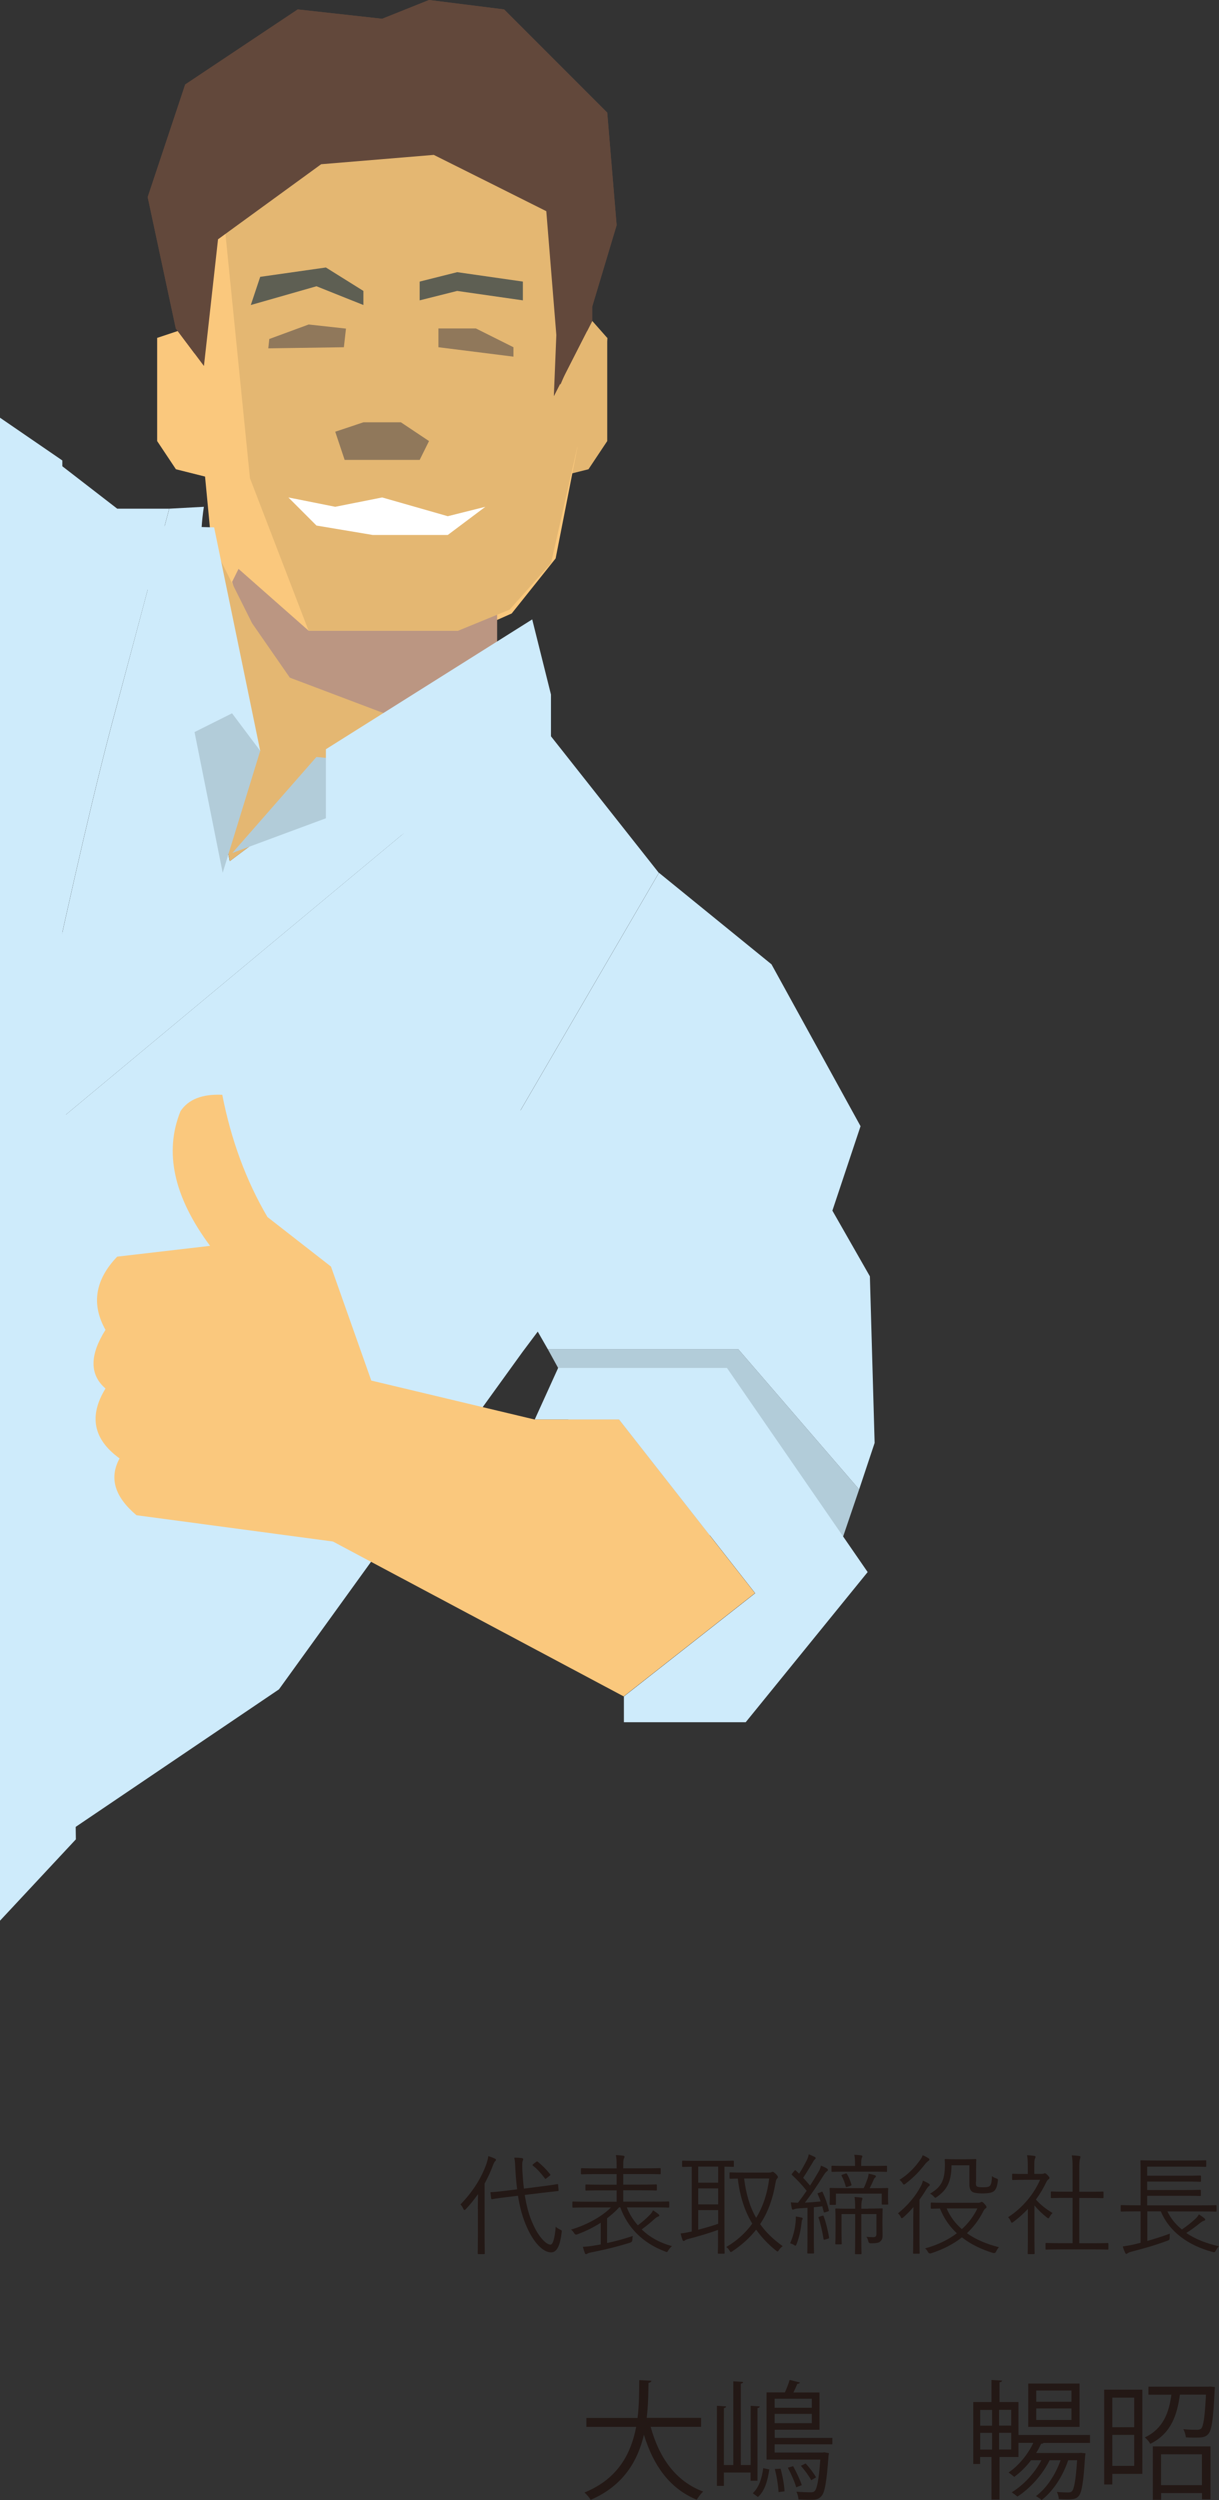 <?xml version="1.0" encoding="UTF-8"?>
<svg id="_レイヤー_2" data-name="レイヤー 2" xmlns="http://www.w3.org/2000/svg" viewBox="0 0 174.83 358.36">
  <rect x="0" y="0" width="174.83" height="358.36" fill="#333333" stroke="none"/>
  <defs>
    <style>
      .cls-1 {
        fill: #bb9682;
      }

      .cls-2 {
        fill: #5e5f53;
      }

      .cls-3 {
        fill: #b2ccd9;
      }

      .cls-4 {
        fill: #231815;
      }

      .cls-5 {
        fill: #fac87d;
      }

      .cls-6 {
        fill: #9e7460;
      }

      .cls-7 {
        fill: #62483b;
      }

      .cls-8 {
        fill: #fff;
      }

      .cls-9 {
        fill: #90785b;
      }

      .cls-10 {
        fill: #ceebfb;
      }

      .cls-11 {
        fill: #e4b772;
      }
    </style>
  </defs>
  <g id="_レイヤー_1-2" data-name="レイヤー 1">
    <g>
      <g>
        <g>
          <polygon class="cls-5" points="26.58 47.08 22.54 48.43 22.54 63.22 25.23 67.26 30.61 68.61 28.56 47 26.58 47.08"/>
          <polygon class="cls-11" points="83.06 47.08 87.09 48.43 87.09 63.22 84.4 67.26 79.02 68.61 81.08 47 83.06 47.08"/>
          <polygon class="cls-7" points="29.25 52.46 25.21 47.08 21.18 28.25 26.56 12.11 42.7 1.35 54.81 2.69 61.53 0 72.3 1.35 87.09 16.14 88.44 32.28 84.4 45.74 80.37 55.15 78.35 30.27 70.28 26.23 62.21 22.2 46.06 23.54 31.27 34.3 29.25 52.46"/>
          <polygon class="cls-6" points="37.32 39.68 46.74 38.34 52.12 39.68 52.12 43.72 45.39 41.03 35.97 43.72 37.32 39.68"/>
          <polyline class="cls-6" points="60.19 43.05 60.19 40.36 65.57 39.01 74.99 40.36 74.99 43.05 65.57 41.7 60.19 43.05"/>
          <polygon class="cls-6" points="68.26 47.08 62.88 47.08 62.88 49.77 73.64 51.12 73.64 49.77 68.26 47.08"/>
          <polygon class="cls-6" points="44.27 46.51 49.62 47.1 49.32 49.77 38.48 49.93 38.62 48.59 44.27 46.51"/>
          <polygon class="cls-6" points="48.08 61.88 52.12 60.53 57.5 60.53 61.53 63.22 60.19 65.92 49.43 65.92 48.08 61.88"/>
          <polygon class="cls-8" points="41.36 71.3 46.74 72.64 54.81 71.3 64.22 73.99 69.61 72.64 64.22 76.68 53.46 75.33 45.39 75.33 41.36 71.3"/>
          <polygon class="cls-5" points="27.9 52.45 30.59 80.71 35.97 87.44 50.1 93.49 60.86 93.49 73.39 87.93 79.69 80.04 84.74 54.33 81.71 30.94 66.91 16.14 40.01 20.18 27.9 34.98 27.9 52.45"/>
        </g>
        <g>
          <g id="Layer1_0_MEMBER_1_FILL" data-name="Layer1 0 MEMBER 1 FILL">
            <path class="cls-3" d="M120.93,220.21l2.29-6.73-17.35-20.11h-27.31s1.48,2.69,1.48,2.69l4.71,23.88,36.19.27Z"/>
            <path class="cls-10" d="M119.38,173.53l4.04-12.11-12.77-23.2-16.14-13.12-19.84,34.03-9.42,16.08,1.61,16.01,6.12-7.6,5.58,9.75h27.31s17.35,20.11,17.35,20.11l2.22-6.66-.68-23.88-5.38-9.42ZM29.25,72.64l-4.97.27c-2.29,8.61-4.8,18.03-7.53,28.25-2.78,10.18-6.3,25.25-10.56,45.2L0,167.55l8.34-6.86,68.94-57.37-5.99-8.68-12.11,9.15-26.23,19.64c-1.66-8.3-2.58-16.59-2.76-24.89v-1.28c-.18-8.12-2.21-16.51-.95-24.62Z"/>
            <path class="cls-10" d="M87.09,177.57l-1.77-15.18-10.67-3.25,19.84-34.03-17.22-21.79L8.34,160.69l2.22,101.36,29.45-19.91,34.98-48.43,12.11-16.14ZM24.28,72.91h-7.47s-10.63-8.21-10.63-8.21v81.65c4.26-19.95,7.78-35.02,10.56-45.2,2.74-10.22,5.25-19.64,7.53-28.25Z"/>
            <path class="cls-10" d="M8.34,160.69L0,167.55v107.75s10.88-11.66,10.88-11.66l-1.45-106.28M8.94,66L0,59.87v107.68l8.94-6.31v-95.25Z"/>
            <path class="cls-1" d="M38.09,99.04l21.1,4.75,12.11-9.15v-13.25l-5.58,9.01h-21.46l-10.05-8.86-.92,1.86,4.81,15.64Z"/>
            <path class="cls-7" d="M79.43,33.37v3.63s0,19.84,0,19.84l5.52-10.83v-12.64h-5.52Z"/>
            <path class="cls-11" d="M36.15,89.32l-5.83-11.66-.12,19.6v1.28c.18,8.3,1.1,16.59,2.76,24.89l26.23-19.64-17.62-6.66-5.42-7.81ZM87.09,48.43l-2.14-2.42-5.52,10.83,1.47-35.97-33.36-3.63-15.6,12.35,3.91,38.95,8.41,21.86h21.46l7.37-3.02,5.94-6.67,3.78-16.66,2.95.52,1.35-16.14Z"/>
          </g>
          <g id="Layer1_0_MEMBER_3_FILL" data-name="Layer1 0 MEMBER 3 FILL">
            <path class="cls-10" d="M89.46,246.85h17.49l17.49-21.52-20.18-29.26h-24.21l-3.36,7.4h12.11s19.51,24.89,19.51,24.89l-18.83,14.8v3.7Z"/>
            <path class="cls-5" d="M38.34,174.41c-3.05-5.2-5.2-11.03-6.46-17.49-2.87-.13-4.87.65-5.99,2.35-2.38,5.87-.96,12.31,4.24,19.3l-13.32,1.55c-3.18,3.32-3.74,6.82-1.68,10.49-2.29,3.63-2.29,6.43,0,8.41-2.42,3.95-1.75,7.29,2.02,10.02-1.52,2.78-.72,5.49,2.42,8.14l28.18,3.77,41.7,22.2,18.83-14.8-19.51-24.89h-12.11s-23.41-5.58-23.41-5.58l-5.78-16.34-9.15-7.13Z"/>
          </g>
        </g>
        <g id="Layer1_1_MEMBER_1_MEMBER_3_FILL" data-name="Layer1 1 MEMBER 1 MEMBER 3 FILL">
          <path class="cls-8" d="M54.38,8.46c2.69,0,4.99-.75,6.91-2.24.81-.6,1.45-1.24,1.92-1.92h-17.59c.43.68,1.02,1.32,1.79,1.92,1.92,1.49,4.24,2.24,6.97,2.24Z"/>
        </g>
        <polygon class="cls-7" points="29.25 52.46 25.21 47.08 21.18 28.25 26.56 12.11 42.7 1.35 54.81 2.69 61.53 0 72.3 1.35 87.09 16.14 88.44 32.28 84.4 45.74 80.37 55.15 78.35 30.27 70.28 26.23 62.21 22.2 46.06 23.54 31.27 34.3 29.25 52.46"/>
        <polygon class="cls-2" points="37.32 39.68 46.74 38.34 52.12 41.7 52.12 43.72 45.39 41.03 35.97 43.72 37.32 39.68"/>
        <polyline class="cls-2" points="60.19 43.05 60.19 40.36 65.57 39.01 74.99 40.36 74.99 43.05 65.57 41.7 60.19 43.05"/>
        <polygon class="cls-9" points="68.26 47.08 62.88 47.08 62.88 49.77 73.64 51.12 73.64 49.77 68.26 47.08"/>
        <polygon class="cls-9" points="44.27 46.51 49.62 47.1 49.32 49.77 38.48 49.93 38.62 48.59 44.27 46.51"/>
        <polygon class="cls-9" points="48.08 61.88 52.12 60.53 57.5 60.53 61.53 63.22 60.19 65.92 49.43 65.92 48.08 61.88"/>
        <polygon class="cls-8" points="41.36 71.3 48.08 72.64 54.81 71.3 64.22 73.99 69.61 72.64 64.22 76.68 53.46 76.68 45.39 75.33 41.36 71.3"/>
        <polygon class="cls-10" points="30.71 75.59 37.32 107.62 21.18 117.03 21.18 75.33 30.71 75.59"/>
        <polygon class="cls-3" points="33.28 102.24 37.32 107.62 31.94 125.1 27.9 104.93 33.28 102.24"/>
        <polygon class="cls-3" points="52.08 109.12 45.38 108.5 33.32 122.26 52.61 115.11 52.08 109.12"/>
        <polygon class="cls-10" points="79.02 99.55 79.02 106.27 46.74 126.45 46.74 107.39 76.33 88.78 79.02 99.55"/>
      </g>
      <g>
        <path class="cls-4" d="M68.53,316.61c0-.57.02-1.4.03-2.12-.52.72-1.08,1.45-1.74,2.14-.09.09-.16.14-.2.14-.06,0-.11-.05-.16-.16-.13-.28-.27-.49-.42-.64,1.81-1.87,3-3.79,3.74-5.86.12-.39.22-.75.25-1.07.36.11.61.2.94.36.11.05.16.09.16.17,0,.09-.03.14-.13.22-.09.08-.17.24-.31.6-.33.88-.72,1.74-1.19,2.59v7.54c0,1.65.03,2.36.03,2.44,0,.11-.02.13-.14.13h-.75c-.11,0-.13-.02-.13-.13,0-.08.03-.79.03-2.44v-3.91ZM75.26,314.61c.24,1.51.61,2.99,1.24,4.31.83,1.81,1.87,2.81,2.45,2.81.36,0,.63-.99.75-2.58.17.17.36.3.63.42.25.12.27.14.22.44-.22,1.87-.68,2.83-1.51,2.83-1.18,0-2.48-1.43-3.41-3.47-.68-1.46-1.08-3-1.34-4.65l-1.54.19c-1.56.19-2.06.28-2.15.3-.11.02-.14,0-.16-.13l-.09-.74c-.02-.12,0-.14.13-.14.17,0,.64-.02,2.18-.21l1.51-.19c-.11-.85-.19-1.71-.24-2.61-.05-1.01-.06-1.38-.17-1.93.35,0,.74.02,1.07.06.13.02.2.08.2.16,0,.12-.05.19-.08.3-.06.17-.06.49-.03,1.37.05.85.11,1.7.22,2.55l2.59-.33c1.54-.19,2.08-.3,2.18-.31.11-.02.13,0,.14.11l.06.74c.02.11,0,.13-.11.14l-2.22.25-2.55.31ZM76.88,309.88c.13-.09.16-.11.25-.03.64.52,1.21,1.08,1.76,1.78.08.09.08.13-.08.25l-.39.3c-.17.14-.2.16-.28.05-.54-.72-1.08-1.34-1.7-1.81-.11-.09-.09-.13.08-.27l.36-.27Z"/>
        <path class="cls-4" d="M89.89,316.37c.36.93.9,1.81,1.59,2.59.66-.5,1.18-.94,1.76-1.54.17-.17.3-.36.42-.61.31.2.54.35.77.55.06.05.13.11.13.17,0,.09-.06.14-.19.19-.09.03-.25.09-.52.35-.58.53-1.13.97-1.82,1.48,1.13,1.1,2.61,1.93,4.34,2.39-.17.16-.36.35-.52.61-.11.17-.14.24-.22.24-.05,0-.13-.03-.24-.08-3.29-1.23-5.41-3.5-6.43-6.33h-.16c-.5.57-1.1,1.08-1.73,1.57v3.55c1.19-.25,2.37-.58,3.69-1.01-.05.17-.06.36-.06.55q-.02.31-.33.41c-2.06.64-3.88,1.05-5.47,1.37-.33.05-.58.14-.64.19-.08.06-.12.08-.19.08-.08,0-.14-.03-.19-.14-.11-.3-.2-.61-.28-.91.6-.03,1.12-.09,1.76-.2l.8-.14v-3.11c-1.05.68-2.22,1.24-3.38,1.67q-.28.11-.44-.19c-.14-.22-.28-.38-.44-.5,2.09-.6,4.4-1.82,5.72-3.17h-3.36c-1.48,0-1.95.03-2.04.03-.11,0-.13-.02-.13-.13v-.63c0-.11.02-.12.13-.12.09,0,.57.03,2.04.03h4.18v-1.63h-2.14c-1.59,0-2.12.03-2.2.03-.12,0-.14-.02-.14-.13v-.61c0-.11.02-.13.14-.13.08,0,.61.03,2.2.03h2.14v-1.52h-2.8c-1.59,0-2.11.03-2.18.03-.13,0-.14-.02-.14-.12v-.63c0-.11.02-.13.14-.13.08,0,.6.03,2.18.03h2.8v-.31c0-.79-.02-1.21-.11-1.6.38.02.74.05,1.05.09.14.02.19.08.19.14,0,.11-.05.17-.09.28-.08.16-.09.41-.09,1.08v.31h3.02c1.59,0,2.12-.03,2.22-.03.11,0,.13.02.13.13v.63c0,.11-.02.12-.13.12-.09,0-.63-.03-2.22-.03h-3.02v1.52h2.47c1.59,0,2.12-.03,2.22-.03.11,0,.13.02.13.13v.61c0,.11-.02.13-.13.13-.09,0-.63-.03-2.22-.03h-2.47v1.63h4.43c1.48,0,1.96-.03,2.04-.03.11,0,.12.02.12.12v.63c0,.11-.02.13-.12.13-.08,0-.57-.03-2.04-.03h-3.93Z"/>
        <path class="cls-4" d="M105.26,310.45c0,.11-.02.13-.13.13-.06,0-.39-.02-1.23-.03v10.67c0,1.13.03,1.6.03,1.68,0,.11-.02.13-.13.13h-.72c-.11,0-.13-.02-.13-.13,0-.09.03-.55.03-1.68v-1.6c-1.26.46-3.13,1.01-4.13,1.26-.42.11-.57.19-.61.24s-.13.09-.2.09c-.06,0-.11-.06-.16-.17-.09-.27-.19-.58-.27-.91.52-.06.8-.11,1.29-.22l.31-.06v-9.29c-.86.02-1.19.03-1.26.03-.11,0-.12-.02-.12-.13v-.63c0-.12.02-.14.12-.14.08,0,.57.03,2,.03h3.17c1.43,0,1.92-.03,2-.03.11,0,.13.02.13.14v.63ZM103,310.54h-2.86v2.31h2.86v-2.31ZM103,313.67h-2.86v2.29h2.86v-2.29ZM103,316.78h-2.86v2.81c.93-.24,2.01-.55,2.86-.85v-1.96ZM110.29,311.4c.2,0,.3-.02.35-.05.06-.05.13-.06.19-.06.08,0,.2.08.46.33.2.2.28.33.28.44,0,.09-.08.16-.16.25-.08.09-.14.28-.19.6-.35,2.07-.99,4.05-2.2,5.88.8,1.13,1.85,2.17,3.24,3.16-.19.14-.39.31-.55.57-.08.13-.12.19-.19.19s-.13-.05-.24-.14c-1.15-.93-2.09-1.93-2.83-2.99-.86,1.1-1.96,2.12-3.38,3.08-.11.08-.19.13-.25.13s-.11-.06-.2-.22c-.13-.22-.25-.35-.46-.5,1.56-.91,2.78-2.04,3.73-3.35-1.2-2-1.81-4.17-2.08-6.46-.72.02-.99.03-1.05.03-.11,0-.13-.02-.13-.13v-.68c0-.09.02-.11.13-.11.08,0,.52.03,1.89.03h3.65ZM106.72,312.25c.27,2.12.77,3.98,1.73,5.64,1.02-1.67,1.62-3.57,1.87-5.64h-3.6Z"/>
        <path class="cls-4" d="M115.05,318.16c-.06.11-.06.19-.09.46-.13,1.1-.35,2.09-.71,3.02-.06.17-.11.24-.17.24-.05,0-.09-.03-.19-.09-.16-.11-.36-.2-.57-.25.46-1.08.68-1.96.79-3.05.03-.3.03-.47.02-.79.27.03.61.09.79.14.14.03.2.08.2.14,0,.08-.03.13-.06.19ZM117.77,314.17c.16-.05.17-.05.22.05.44.99.66,1.63.88,2.56.03.11.02.14-.14.19l-.35.11c-.2.06-.22.06-.25-.08l-.2-.77c-.44.06-.83.11-1.21.14v4.23c0,1.71.03,2.22.03,2.29,0,.09-.02.11-.13.11h-.71c-.11,0-.13-.02-.13-.11s.03-.58.03-2.29v-4.15l-1.34.09c-.35.03-.5.08-.58.12-.06.03-.13.05-.19.05-.08,0-.11-.06-.14-.19-.06-.24-.11-.57-.14-.85.35.03.61.05.9.05h.13c.44-.57.85-1.13,1.24-1.71-.68-.85-1.29-1.51-2.09-2.25-.09-.08-.08-.13.05-.27l.25-.31c.12-.16.16-.14.25-.06l.46.44c.38-.57.71-1.18,1.1-1.93.14-.28.24-.6.28-.85.28.11.58.24.82.36.13.06.17.11.17.21,0,.06-.05.12-.14.19-.11.08-.14.17-.31.46-.49.8-.85,1.41-1.34,2.15.33.36.66.72.99,1.12.41-.63.8-1.27,1.21-1.98.2-.35.28-.58.35-.88.3.11.61.25.86.41.09.06.14.11.14.21s-.05.12-.14.19c-.16.11-.27.24-.52.64-.9,1.45-1.73,2.66-2.64,3.85.72-.03,1.41-.09,2.25-.17-.11-.35-.25-.68-.41-1.05-.05-.11-.03-.13.13-.17l.36-.13ZM117.93,317.6c.12-.05.16-.05.2.08.28.71.63,2.03.77,3,.02.11,0,.16-.17.2l-.35.11c-.22.06-.25.06-.27-.08-.14-.94-.44-2.25-.71-3.02-.03-.11-.02-.13.14-.17l.38-.13ZM127.36,314.63c0,1.01.03,1.15.03,1.24,0,.11-.02.12-.13.12h-.68c-.11,0-.12-.02-.12-.12v-1.45h-6.57v1.48c0,.11-.02.13-.12.13h-.66c-.11,0-.13-.02-.13-.13,0-.09.03-.24.03-1.26v-.3c0-.35-.03-.53-.03-.61,0-.11.02-.13.13-.13.08,0,.6.03,2.12.03h2.64c.24-.46.41-.96.57-1.41.06-.19.12-.42.14-.66.3.05.64.14.88.22.09.03.17.08.17.16s-.06.14-.13.19c-.09.08-.16.17-.2.3-.17.41-.35.79-.57,1.21h.39c1.52,0,2.06-.03,2.14-.03.11,0,.13.02.13.13,0,.08-.03.27-.03.52v.38ZM127.22,311.18c0,.11-.02.12-.13.12-.09,0-.58-.03-2.04-.03h-3.65c-1.46,0-1.95.03-2.03.03-.11,0-.12-.02-.12-.12v-.63c0-.11.02-.13.12-.13.08,0,.57.03,2.03.03h1.23v-.14c0-.68-.02-1.1-.11-1.46.38.02.63.03.97.08.11.02.19.06.19.13,0,.11-.05.17-.09.28-.06.16-.08.39-.08.97v.14h1.54c1.46,0,1.95-.03,2.04-.03.11,0,.13.02.13.13v.63ZM124.52,316.56c1.37,0,1.85-.03,1.95-.03.11,0,.12.02.12.12,0,.08-.03.52-.03,1.56v.55c0,.71.02,1.21.02,1.6,0,.44-.05.69-.35.93-.19.17-.5.25-1.32.25q-.31.02-.38-.3c-.06-.27-.14-.47-.28-.63.35.03.64.05.99.05.3,0,.46-.11.46-.47v-2.84h-2.17v3.22c0,1.74.03,2.34.03,2.42,0,.09-.02.11-.12.11h-.68c-.12,0-.14-.02-.14-.11s.03-.68.03-2.42v-3.22h-1.96v2.55c0,1.12.03,1.59.03,1.67,0,.11-.02.12-.12.12h-.68c-.11,0-.12-.02-.12-.12,0-.08.03-.49.03-1.68v-1.74c0-1.04-.03-1.38-.03-1.48,0-.11.02-.12.12-.12.09,0,.57.03,1.93.03h.8c0-.77-.03-1.24-.09-1.68.38.02.69.05.94.08.11.02.19.06.19.14,0,.09-.05.17-.08.3-.05.16-.08.5-.08,1.16h.99ZM121.25,311.55c.13-.05.16-.05.22.05.27.44.5,1.01.64,1.51.03.11.03.13-.14.19l-.41.14c-.19.06-.22.06-.27-.08-.13-.49-.33-1.04-.58-1.48-.06-.09-.03-.13.13-.19l.41-.14Z"/>
        <path class="cls-4" d="M130.98,318.05c0-.52.02-1.15.03-1.71-.44.52-.93,1.02-1.43,1.46-.11.09-.17.14-.24.14s-.11-.06-.17-.2c-.11-.22-.22-.36-.39-.49,1.4-1.12,2.55-2.48,3.3-3.93.13-.24.22-.46.28-.77.3.13.6.27.83.42.11.06.16.11.16.21,0,.08-.05.12-.11.16-.09.05-.22.21-.35.41-.31.52-.66,1.04-1.02,1.54v5.59c0,1.37.03,1.95.03,2.03,0,.11-.02.12-.11.12h-.72c-.11,0-.12-.02-.12-.12,0-.08.03-.66.03-2.03v-2.83ZM133.11,309.77c-.09.06-.25.19-.41.39-.77.99-1.63,1.93-2.84,2.84-.11.08-.17.12-.22.12-.06,0-.11-.06-.2-.2-.13-.2-.25-.35-.44-.47,1.26-.79,2.23-1.81,2.97-2.86.2-.28.3-.49.36-.68.31.13.61.28.83.44.11.08.14.11.14.2,0,.08-.08.14-.19.2ZM140.29,315.73c.19,0,.31-.05.36-.08.05-.03.09-.05.14-.05.11,0,.22.08.42.31.2.22.28.36.28.44s-.05.13-.14.19c-.13.08-.19.14-.39.53-.58,1.13-1.34,2.14-2.28,3.02,1.29.93,2.86,1.57,4.6,2.01-.16.14-.3.38-.41.61q-.14.3-.46.21c-1.62-.5-3.14-1.21-4.45-2.23-1.2.94-2.66,1.71-4.42,2.28q-.3.09-.46-.2c-.09-.2-.25-.39-.41-.5,1.81-.49,3.33-1.24,4.56-2.17-1.01-.94-1.85-2.12-2.42-3.55-.82.02-1.13.03-1.19.03-.11,0-.13-.02-.13-.13v-.63c0-.11.02-.12.13-.12.08,0,.57.03,2.06.03h4.59ZM139.96,312.71c0,.44.02.57.13.66.09.08.33.14.86.14.66,0,.91-.06,1.07-.27.14-.19.24-.6.25-1.34.13.13.36.25.6.33.27.09.27.11.24.41-.08.66-.22,1.08-.5,1.37-.28.28-.83.38-1.76.38-.63,0-1.13-.08-1.35-.2-.28-.16-.47-.49-.47-1.05v-2.78h-2.56c-.03,2.39-.66,3.5-2.07,4.51-.13.09-.19.14-.25.14s-.13-.06-.24-.19c-.14-.17-.33-.3-.53-.39,1.6-.96,2.14-1.85,2.14-4.21,0-.38-.03-.55-.03-.63,0-.11.02-.13.12-.13.09,0,.38.03,1.42.03h1.43c1.02,0,1.34-.03,1.43-.03.11,0,.13.02.13.13,0,.08-.03.46-.03,1.34v1.79ZM135.77,316.54c.5,1.18,1.26,2.17,2.18,2.97.97-.88,1.71-1.89,2.23-2.97h-4.42Z"/>
        <path class="cls-4" d="M149.44,311.59c.16,0,.22-.02.28-.06.05-.02.09-.03.14-.03.08,0,.19.06.39.27.19.2.27.31.27.38,0,.08-.03.13-.13.21-.11.08-.19.14-.31.38-.44.91-.94,1.76-1.51,2.53.69.77,1.37,1.3,2.39,1.93-.16.14-.33.38-.44.58-.06.13-.11.17-.17.17-.05,0-.11-.03-.21-.11-.66-.53-1.29-1.12-1.78-1.74v4.9c0,1.26.03,1.89.03,1.96,0,.11-.02.13-.13.13h-.74c-.11,0-.13-.02-.13-.13,0-.08.03-.71.03-1.96v-4.38c-.63.66-1.3,1.27-2.06,1.84-.11.08-.17.13-.24.13s-.09-.06-.16-.21c-.11-.25-.24-.46-.38-.58,2.14-1.38,3.73-3.38,4.59-5.36h-2.28c-1.16,0-1.52.03-1.6.03-.11,0-.13-.02-.13-.13v-.64c0-.11.02-.13.13-.13.08,0,.44.03,1.6.03h.52v-.91c0-.87-.02-1.32-.11-1.78.39.02.69.05,1.02.09.12.02.2.08.2.12,0,.13-.05.19-.09.3-.08.17-.09.44-.09,1.23v.94h1.07ZM158.97,322.31c0,.11-.02.13-.13.13-.08,0-.6-.03-2.15-.03h-4.45c-1.54,0-2.08.03-2.15.03-.13,0-.14-.02-.14-.13v-.69c0-.11.02-.13.14-.13.08,0,.61.03,2.15.03h1.59v-6.49h-.99c-1.45,0-1.93.03-2.01.03-.11,0-.12-.02-.12-.13v-.69c0-.11.02-.13.12-.13.08,0,.57.03,2.01.03h.99v-3.06c0-1.12,0-1.54-.11-2.15.41.02.75.05,1.05.09.11.02.19.06.19.13,0,.08-.03.16-.06.27-.08.24-.11.58-.11,1.63v3.1h1.34c1.45,0,1.93-.03,2.01-.03.11,0,.13.02.13.13v.69c0,.11-.02.13-.13.13-.08,0-.57-.03-2.01-.03h-1.34v6.49h1.9c1.56,0,2.08-.03,2.15-.03.11,0,.13.02.13.13v.69Z"/>
        <path class="cls-4" d="M167.42,316.95c.49,1.02,1.19,1.89,2.09,2.61.72-.5,1.42-1.04,2-1.59.17-.17.31-.35.44-.58.35.22.53.36.79.57.08.08.11.13.11.19,0,.08-.06.13-.19.16-.14.05-.24.08-.52.3-.61.49-1.24.97-2,1.45,1.3.88,2.89,1.51,4.68,1.9-.14.14-.28.31-.42.58-.16.3-.19.31-.49.24-3.5-.94-6.19-2.88-7.43-5.82h-1.93v4.24c1.04-.3,2.04-.61,3.25-1.05-.05.2-.05.39-.05.58,0,.31-.03.33-.33.44-1.93.72-3.49,1.13-5.11,1.56-.3.08-.52.17-.6.24-.06.05-.09.09-.17.09-.06,0-.09-.03-.16-.14-.13-.27-.27-.64-.35-.93.63-.09,1.08-.17,1.68-.31l.88-.22v-4.5h-.69c-1.46,0-1.96.03-2.04.03-.11,0-.13-.02-.13-.13v-.68c0-.11.02-.12.13-.12.08,0,.58.03,2.04.03h.69v-4.56c0-1.19-.03-1.68-.03-1.76,0-.11.02-.13.12-.13.06,0,.63.03,2.18.03h4.83c1.57,0,2.09-.03,2.18-.03.11,0,.13.02.13.13v.68c0,.11-.02.13-.13.13-.09,0-.61-.03-2.18-.03h-6.16v1.3h5.5c1.51,0,2-.03,2.09-.03.11,0,.13.02.13.13v.64c0,.11-.02.13-.13.13-.09,0-.58-.03-2.09-.03h-5.5v1.21h5.5c1.51,0,1.98-.03,2.08-.03.11,0,.12.02.12.12v.64c0,.11-.02.13-.12.13-.09,0-.57-.03-2.08-.03h-5.5v1.37h7.76c1.48,0,1.96-.03,2.06-.03.11,0,.13.02.13.12v.68c0,.11-.02.13-.13.13-.09,0-.58-.03-2.06-.03h-4.89Z"/>
        <path class="cls-4" d="M100.55,347.84h-7.23c1.2,4.42,3.59,7.82,7.53,9.28-.31.28-.72.8-.92,1.17-3.87-1.59-6.21-4.86-7.58-9.32-.85,3.66-2.87,7.29-7.64,9.34-.18-.33-.57-.78-.89-1.05,4.88-1.98,6.71-5.68,7.42-9.41h-7.14v-1.28h7.34c.24-1.92.22-3.81.24-5.42l1.74.09c-.02.17-.17.26-.41.31-.02,1.46-.04,3.2-.26,5.01h7.8v1.28Z"/>
        <path class="cls-4" d="M108.63,355.57h-.98v-1.18h-3.83v1.92h-1v-11.48l1.33.09c-.02.13-.11.2-.33.24v8.16h1.35v-12l1.41.09c-.02.13-.11.22-.33.24v11.67h1.41v-8.49l1.31.09c-.02.11-.11.2-.33.24v10.41ZM110.33,353.96c-.22,1.52-.61,3.05-1.63,3.94l-.74-.54c.89-.8,1.33-2.2,1.5-3.59l.87.18ZM119.37,350.35h-8.27v1.18h6.86l.26-.04.68.13c-.02.11-.06.24-.07.37-.28,3.83-.54,5.29-1.04,5.81-.44.5-.91.5-1.72.5-.43,0-.98-.02-1.55-.05-.02-.33-.13-.81-.31-1.11.87.07,1.7.09,2,.09.31,0,.48-.02.63-.18.33-.33.59-1.52.81-4.51h-7.71v-9.63h2.63c.26-.57.54-1.29.68-1.79l1.48.37c-.04.11-.17.19-.37.19-.15.35-.35.81-.57,1.24h3.74v5.34h-6.42v1.17h8.27v.94ZM116.43,343.82h-5.33v1.29h5.33v-1.29ZM111.1,347.32h5.33v-1.33h-5.33v1.33ZM111.66,357.2c-.04-.83-.24-2.22-.54-3.31l.83-.05c.3,1.05.54,2.44.57,3.25l-.87.11ZM114.19,356.51c-.2-.74-.72-1.92-1.2-2.81l.76-.22c.48.85,1.02,2.02,1.24,2.72l-.79.31ZM115.54,353.09c.57.61,1.22,1.46,1.5,2l-.7.41c-.28-.57-.92-1.44-1.48-2.07l.68-.33Z"/>
        <path class="cls-4" d="M156.33,350.15h-6.66c-.06.07-.18.13-.35.11-.2.44-.44.91-.72,1.33h6.18l.28-.02.63.07-.06.37c-.24,3.85-.48,5.27-.94,5.77-.31.35-.63.46-1.59.46-.35,0-.8-.02-1.24-.04-.02-.3-.13-.74-.28-1.02.7.06,1.35.07,1.61.07s.43-.04.55-.18c.31-.33.54-1.48.74-4.44h-1.28c-.76,2.29-2.18,4.46-3.81,5.71-.18-.18-.55-.42-.81-.57,1.5-1.11,2.77-3,3.53-5.14h-1.57c-1.05,2.11-2.81,4.05-4.62,5.21-.2-.17-.57-.44-.81-.61,1.65-1.02,3.24-2.68,4.25-4.6h-1.48c-.72.94-1.57,1.78-2.42,2.39-.18-.17-.57-.46-.81-.63,1.39-.94,2.74-2.52,3.55-4.25h-2.13v2.03h-2.72v6.1h-1.15v-6.1h-1.63v1h-.98v-8.88h2.61v-3.16l1.52.09c-.02.13-.11.2-.37.24v2.83h2.72v4.72h10.26v1.13ZM142.28,345.42h-1.7v2.26h1.7v-2.26ZM140.58,348.71v2.39h1.7v-2.39h-1.7ZM145.03,347.67v-2.26h-1.74v2.26h1.74ZM143.29,351.09h1.74v-2.39h-1.74v2.39ZM154.83,341.64v6.21h-7.36v-6.21h7.36ZM153.67,344.25v-1.61h-5.05v1.61h5.05ZM153.67,346.86v-1.65h-5.05v1.65h5.05Z"/>
        <path class="cls-4" d="M163.84,342.51v12.08h-4.31v1.52h-1.17v-13.59h5.47ZM162.67,343.66h-3.14v4.24h3.14v-4.24ZM159.53,353.44h3.14v-4.44h-3.14v4.44ZM173.58,342.07l.67.07c0,.11-.02.26-.04.41-.2,4.23-.43,5.77-.91,6.32-.41.46-.85.52-1.91.52-.39,0-.85,0-1.31-.04-.04-.35-.17-.83-.37-1.17.85.09,1.66.09,1.94.09.31,0,.48-.04.63-.18.31-.35.52-1.61.68-4.86h-3.74c-.37,2.74-1.17,5.55-4.25,7.05-.15-.3-.5-.7-.78-.92,2.66-1.24,3.48-3.61,3.81-6.12h-3.29v-1.15h8.6l.26-.02ZM165.34,358.31v-7.66h8.27v7.58h-1.22v-.89h-5.86v.96h-1.18ZM172.38,351.78h-5.86v4.42h5.86v-4.42Z"/>
      </g>
    </g>
  </g>
</svg>
